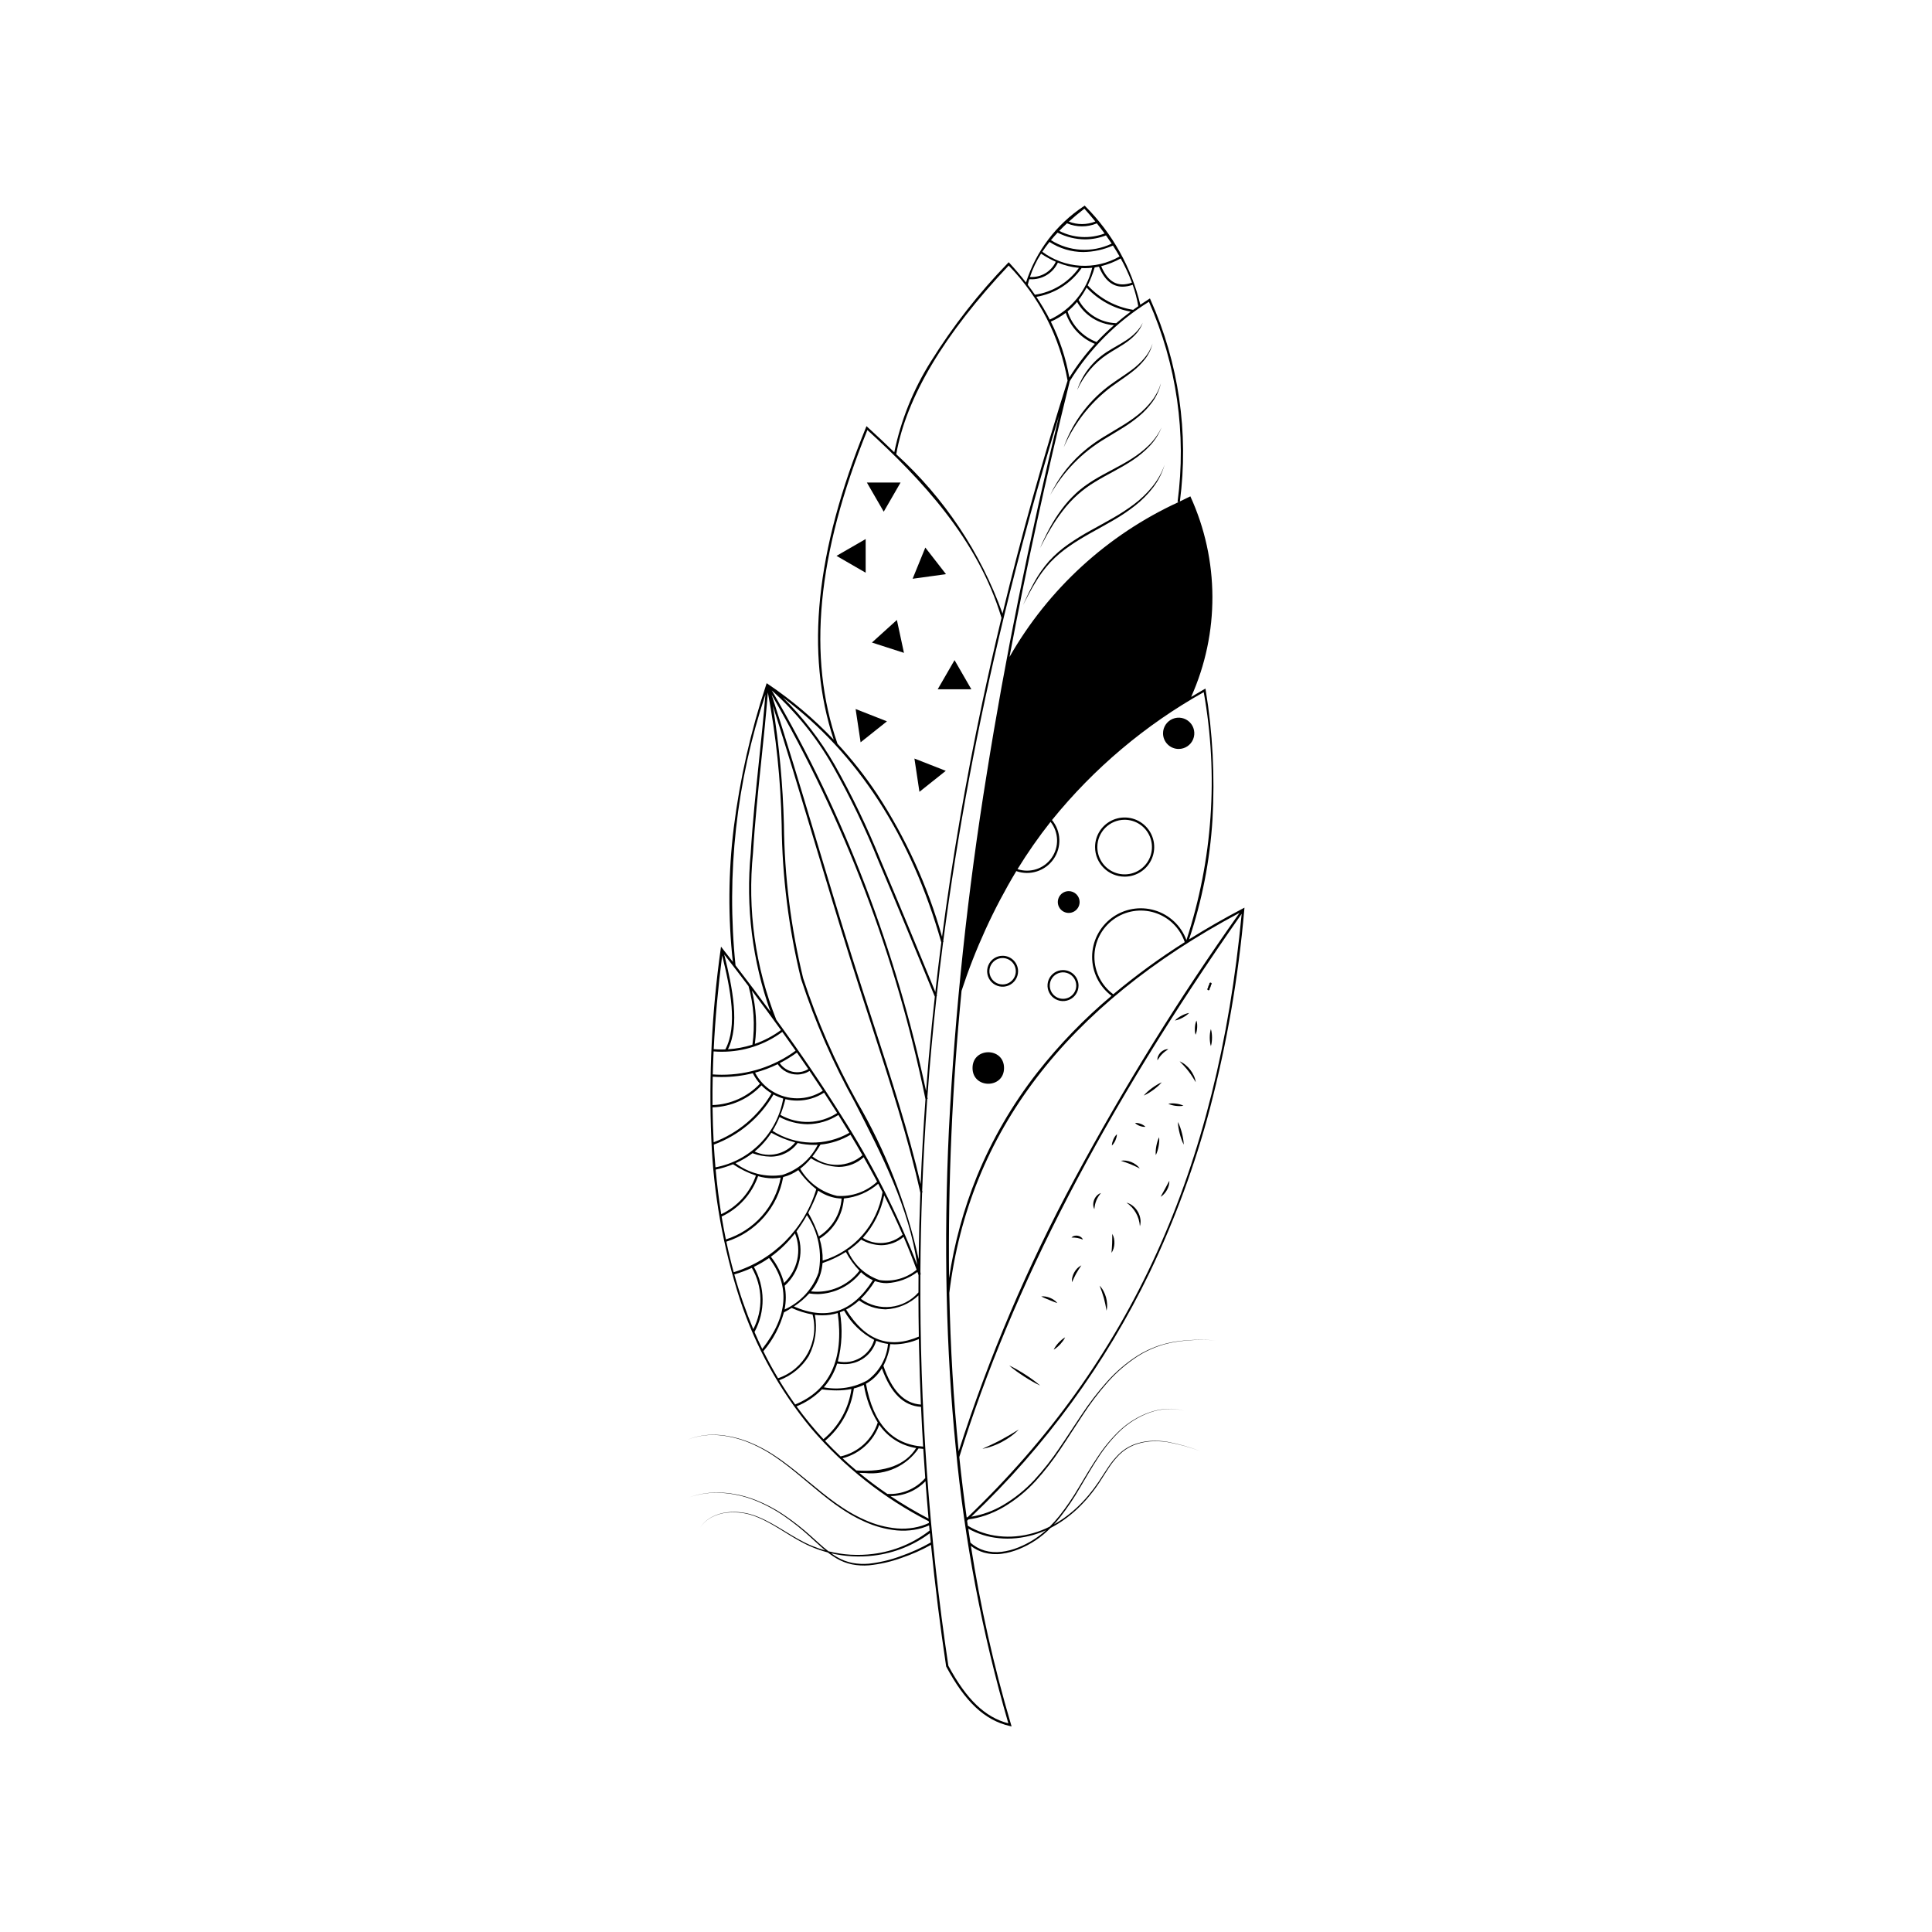 <?xml version="1.0" encoding="UTF-8"?>
<!-- Uploaded to: SVG Repo, www.svgrepo.com, Generator: SVG Repo Mixer Tools -->
<svg fill="#000000" width="800px" height="800px" version="1.1" viewBox="144 144 512 512" xmlns="http://www.w3.org/2000/svg">
 <g>
  <path d="m459.11 392.95c3.457-10.289 5.547-20.988 6.211-31.824 0.656-11.438 0.055-22.914-1.793-34.223l-0.066-0.43-0.379 0.215c-1.156 0.664-2.297 1.332-3.422 2.012v0.004c7.59-16.926 7.516-36.301-0.203-53.168-0.941 0.441-1.863 0.891-2.773 1.344v-0.004c2.387-18.203-0.312-36.711-7.801-53.473l-0.145-0.316-0.293 0.188c-0.766 0.488-1.52 0.984-2.254 1.488h0.004c-2.359-9.867-7.398-18.895-14.562-26.078l-0.184-0.203-0.219 0.168-0.004-0.004c-7.273 4.789-12.688 11.926-15.328 20.223-1.34-1.723-2.793-3.438-4.363-5.144l-0.219-0.234-0.223 0.234c-7.703 7.941-14.543 16.68-20.398 26.066-4.648 7.375-7.938 15.527-9.703 24.066-2.352-2.301-4.715-4.508-7.047-6.633l-0.316-0.289-0.164 0.398c-13.324 32.688-16.117 59.758-8.523 82.695h0.004c-5.258-5.539-11.109-10.484-17.445-14.75l-0.328-0.223-0.125 0.379c-4.086 12.305-6.961 24.98-8.586 37.844-1.461 11.824-1.547 23.781-0.254 35.629-0.887-1.148-1.785-2.305-2.695-3.473l-0.441-0.562-0.094 0.711v-0.004c-2.336 16.625-3.164 33.422-2.477 50.195 0.57 14.484 3.125 28.82 7.59 42.613 4.098 12.457 10.496 24.035 18.863 34.129 8.676 10.176 19.27 18.551 31.176 24.637l0.039 0.453c-0.605 0.281-1.23 0.527-1.863 0.734-0.703 0.219-1.418 0.395-2.141 0.52-1.457 0.246-2.934 0.312-4.406 0.195-2.961-0.266-5.852-1.027-8.555-2.258-1.363-0.602-2.688-1.277-3.973-2.035-1.285-0.75-2.523-1.582-3.742-2.441-2.43-1.73-4.738-3.633-7.047-5.539-2.305-1.906-4.613-3.816-7.043-5.578-0.609-0.434-1.219-0.871-1.848-1.281-0.617-0.426-1.258-0.82-1.898-1.203h0.004c-1.289-0.766-2.625-1.453-3.996-2.059-2.734-1.238-5.652-2.031-8.641-2.348-0.746-0.066-1.496-0.098-2.246-0.09-0.746 0.012-1.496 0.066-2.238 0.16-0.742 0.102-1.477 0.246-2.203 0.434-0.723 0.199-1.43 0.438-2.125 0.719 0.695-0.273 1.406-0.508 2.129-0.699 0.727-0.184 1.461-0.32 2.203-0.418 0.742-0.086 1.488-0.133 2.234-0.141 0.75 0 1.496 0.035 2.238 0.109 2.973 0.34 5.875 1.152 8.59 2.406 1.359 0.617 2.684 1.312 3.961 2.086 0.637 0.391 1.27 0.789 1.879 1.215 0.621 0.414 1.227 0.855 1.828 1.293 2.406 1.773 4.691 3.699 6.981 5.625 2.289 1.926 4.59 3.848 7.019 5.613 1.219 0.871 2.461 1.723 3.754 2.492 1.289 0.773 2.625 1.473 3.996 2.09 2.746 1.273 5.688 2.078 8.699 2.371 1.512 0.133 3.039 0.078 4.539-0.164 1.367-0.219 2.703-0.613 3.969-1.176 0.043 0.457 0.086 0.914 0.129 1.375v-0.004c-4.316 3.359-9.453 5.496-14.875 6.184-3.984 0.523-8.027 0.293-11.922-0.684-0.445-0.34-0.879-0.695-1.309-1.055-1.125-0.953-2.199-1.969-3.309-2.953l-0.004-0.004c-2.199-1.988-4.535-3.828-6.988-5.496-2.453-1.672-5.09-3.062-7.856-4.144-2.773-1.074-5.691-1.711-8.66-1.887-2.969-0.184-5.941 0.227-8.746 1.215 2.809-0.961 5.781-1.348 8.742-1.141 2.953 0.203 5.859 0.859 8.609 1.949 2.746 1.102 5.356 2.508 7.785 4.191 2.43 1.684 4.738 3.535 6.914 5.535 1.098 0.992 2.168 2.016 3.289 2.988 0.227 0.195 0.457 0.387 0.688 0.578h0.004c-1.164-0.324-2.305-0.715-3.422-1.172-5.121-2.07-9.426-5.769-14.613-7.812-2.582-1.059-5.394-1.438-8.164-1.094-1.379 0.172-2.715 0.594-3.941 1.25-1.227 0.66-2.269 1.609-3.039 2.769 0.777-1.148 1.828-2.09 3.055-2.738 1.227-0.641 2.562-1.051 3.938-1.207 2.754-0.316 5.543 0.082 8.098 1.156 5.137 2.074 9.398 5.809 14.555 7.949 1.363 0.574 2.766 1.051 4.195 1.426 0.129 0.102 0.254 0.203 0.383 0.301 0.602 0.445 1.223 0.863 1.863 1.242 1.293 0.773 2.707 1.32 4.18 1.629 1.473 0.285 2.981 0.367 4.477 0.246 2.969-0.301 5.891-0.969 8.695-1.992 2.676-0.91 5.269-2.059 7.746-3.43 1.078 10.801 2.414 21.523 4.008 32.176l0.008 0.051 0.023 0.047c5.023 9.355 10.211 14.203 16.816 15.727l0.504 0.117-0.148-0.492v-0.004c-4.59-15.527-8.145-31.344-10.641-47.348 1.031 0.801 2.203 1.398 3.453 1.762 1.535 0.426 3.141 0.535 4.723 0.32 1.559-0.207 3.086-0.621 4.543-1.223 3.152-1.273 6.004-3.184 8.383-5.613 1.246-0.641 2.445-1.371 3.59-2.184 1.246-0.883 2.43-1.852 3.543-2.898 1.105-1.051 2.148-2.164 3.121-3.34 0.973-1.172 1.883-2.398 2.719-3.672 0.836-1.27 1.613-2.578 2.461-3.836 0.82-1.27 1.773-2.453 2.836-3.527 1.082-1.055 2.356-1.895 3.758-2.473 1.406-0.562 2.891-0.902 4.398-1.016 1.516-0.109 3.035-0.047 4.535 0.188 2.988 0.539 5.922 1.344 8.77 2.41-2.84-1.09-5.773-1.922-8.762-2.484-1.504-0.246-3.027-0.324-4.551-0.223-1.523 0.098-3.023 0.43-4.449 0.988-1.422 0.57-2.723 1.41-3.828 2.477-1.086 1.074-2.055 2.258-2.894 3.535-0.859 1.258-1.648 2.559-2.492 3.816-0.844 1.254-1.754 2.465-2.727 3.625-0.977 1.156-2.019 2.254-3.125 3.285-1.109 1.023-2.289 1.973-3.527 2.84-0.797 0.555-1.621 1.07-2.469 1.547 0.59-0.641 1.152-1.297 1.691-1.977l0.004-0.004c1.906-2.457 3.641-5.047 5.191-7.742 1.586-2.668 3.117-5.367 4.828-7.949 1.672-2.613 3.641-5.019 5.871-7.168 2.262-2.129 4.938-3.769 7.859-4.82 1.465-0.516 2.988-0.828 4.539-0.926 1.551-0.098 3.106 0.066 4.602 0.488-1.492-0.434-3.051-0.613-4.606-0.527-1.555 0.086-3.086 0.391-4.559 0.895-2.945 1.031-5.648 2.66-7.938 4.781-2.258 2.141-4.254 4.543-5.953 7.152-1.738 2.578-3.289 5.269-4.898 7.922-1.562 2.672-3.309 5.231-5.227 7.664-0.793 0.98-1.637 1.914-2.527 2.805-2.793 1.418-5.832 2.289-8.953 2.566-1.496 0.137-3.004 0.121-4.5-0.043-2.918-0.305-5.731-1.246-8.246-2.758-0.062-0.441-0.129-0.887-0.191-1.328l0.379-0.363 0.004-0.004c1.531-0.195 3.039-0.551 4.5-1.051 1.711-0.594 3.359-1.355 4.918-2.277 3.102-1.855 5.914-4.152 8.355-6.82 2.414-2.664 4.621-5.512 6.606-8.512 2.012-2.973 3.906-6.016 5.898-8.992 1.949-3 4.113-5.859 6.469-8.551 2.356-2.699 5.074-5.059 8.074-7.012 1.508-0.965 3.109-1.77 4.781-2.406 0.207-0.086 0.418-0.16 0.629-0.234 0.211-0.07 0.422-0.148 0.633-0.219 0.43-0.129 0.852-0.27 1.289-0.375 0.863-0.238 1.738-0.418 2.621-0.574 3.543-0.551 7.141-0.684 10.715-0.391-3.578-0.316-7.176-0.211-10.727 0.316-0.883 0.152-1.766 0.324-2.633 0.559-0.438 0.105-0.863 0.242-1.293 0.367-0.215 0.066-0.426 0.145-0.637 0.215-0.215 0.07-0.426 0.145-0.633 0.23h-0.004c-1.684 0.629-3.301 1.426-4.824 2.383-3.027 1.941-5.773 4.297-8.156 6.988-2.387 2.688-4.574 5.539-6.555 8.535-2.016 2.969-3.93 6-5.961 8.949h0.004c-1.992 2.969-4.207 5.781-6.625 8.414-2.426 2.613-5.219 4.863-8.289 6.676-2.598 1.531-5.453 2.574-8.426 3.078 19.539-18.555 35.555-40.496 47.281-64.758 6.695-14 12.055-28.598 16-43.605 4.484-17.215 7.516-34.773 9.062-52.492l0.051-0.551-0.488 0.258c-4.957 2.606-9.691 5.324-14.199 8.148zm13.375-7.031c-15.996 22.57-30.586 46.102-43.684 70.465-12.457 23.074-22.75 47.254-30.742 72.227-1.359-13.473-2.188-27.461-2.484-41.965 5.156-42.402 31.027-76.281 76.91-100.73zm-33.453 21.574c-3.156-2.32-5.012-6.008-5.004-9.922 0.008-3.918 1.879-7.598 5.043-9.906 3.164-2.309 7.238-2.969 10.973-1.785 3.731 1.188 6.676 4.082 7.926 7.797-6.613 4.18-12.938 8.797-18.938 13.816zm23.973-80.066-0.004 0.004c3.938 21.941 2.363 44.52-4.586 65.707-1.406-3.812-4.523-6.742-8.422-7.898-3.894-1.16-8.105-0.414-11.367 2.008-3.262 2.426-5.191 6.246-5.203 10.309s1.891 7.894 5.137 10.34c-7.25 6.09-13.852 12.914-19.695 20.359-6.566 8.402-11.945 17.664-15.992 27.527-3.504 8.656-5.977 17.695-7.363 26.93-0.27-25.422 0.836-50.84 3.312-76.141 3.629-11.086 8.496-21.723 14.508-31.719 3.629 1.277 7.664-0.023 9.867-3.176s2.035-7.387-0.41-10.355c11.129-13.75 24.781-25.254 40.219-33.895zm-49.352 46.902c2.668-4.344 5.59-8.527 8.75-12.531 2.195 2.762 2.32 6.637 0.297 9.531-2.019 2.894-5.699 4.113-9.047 3zm34.828-150.36c7.359 16.645 9.984 34.996 7.586 53.031l0.301 0.035v0.004c-18.871 8.664-34.551 23.023-44.844 41.059 4.418-23.535 9.742-47.898 15.98-73.094 5.258-8.547 12.441-15.75 20.977-21.035zm-18.629-0.477-0.004 0.004c0.801-1.039 1.508-2.141 2.109-3.301 3.109 3.328 7.203 5.57 11.684 6.394-1.332 0.992-2.609 2.016-3.836 3.062v0.004c-4.176-0.148-7.961-2.492-9.957-6.16zm9.355 6.68c-1.629 1.43-3.164 2.918-4.602 4.457l-0.004 0.004c-3.66-1.398-6.488-4.379-7.688-8.109 0.918-0.754 1.762-1.598 2.523-2.516 2.016 3.559 5.684 5.875 9.766 6.168zm-17-1.48h-0.004c-1.066-2.078-2.258-4.09-3.562-6.027 4.863-0.824 9.188-3.574 11.996-7.625 0.289 0.016 0.578 0.023 0.867 0.023 0.648 0 1.297-0.039 1.945-0.109-1.453 6.055-5.594 11.117-11.246 13.738zm4.223-1.781h-0.004c1.254 3.734 4.074 6.734 7.723 8.215-2.527 2.762-4.793 5.75-6.766 8.926-0.914-5.148-2.566-10.141-4.906-14.824 1.406-0.609 2.731-1.387 3.949-2.316zm19.227-1.77c-0.461 0.32-0.914 0.645-1.359 0.969h-0.008c-4.629-0.742-8.871-3.027-12.039-6.484 0.746-1.531 1.367-3.125 1.852-4.758 0.375-0.055 0.75-0.121 1.129-0.203 1.457 3.531 3.551 5.309 6.262 5.309h-0.004c0.918-0.012 1.824-0.184 2.68-0.508 0.656 1.848 1.152 3.746 1.484 5.676zm-1.691-6.238c-3.695 1.312-6.363-0.117-8.145-4.371 1.805-0.453 3.543-1.137 5.172-2.039 1.156 2.059 2.148 4.199 2.973 6.41zm-12.594-19.605c1.02 1.141 1.988 2.273 2.906 3.402-2.254 0.898-4.766 0.91-7.027 0.027 1.266-1.148 2.641-2.293 4.121-3.43zm-4.613 3.879c2.527 1.074 5.383 1.078 7.91 0.012 0.719 0.898 1.406 1.797 2.059 2.688-3.926 1.477-8.289 1.227-12.02-0.688 0.648-0.672 1.332-1.344 2.051-2.012zm-2.488 2.469c2.246 1.156 4.731 1.77 7.258 1.793 1.906-0.008 3.789-0.367 5.566-1.059 0.523 0.73 1.027 1.457 1.508 2.18v0.004c-5.168 2.473-11.246 2.129-16.098-0.922 0.555-0.668 1.145-1.332 1.766-1.996zm-2.144 2.465c2.664 1.738 5.777 2.672 8.961 2.68 2.703-0.039 5.375-0.625 7.848-1.719 0.629 0.973 1.219 1.938 1.766 2.898-3.164 1.816-6.789 2.664-10.43 2.441-3.637-0.223-7.133-1.508-10.051-3.691 0.578-0.875 1.211-1.746 1.906-2.609zm-2.234 3.109c1.234 0.828 2.539 1.547 3.898 2.148-1.23 2.629-3.949 4.227-6.844 4.027 0.719-2.176 1.707-4.25 2.945-6.176zm-3.129 6.773 0.191 0.004c3.129 0.188 6.059-1.555 7.391-4.394 1.777 0.738 3.656 1.203 5.574 1.387-2.762 3.852-6.965 6.422-11.652 7.121-0.602-0.879-1.234-1.75-1.895-2.621 0.109-0.5 0.242-1 0.391-1.492zm-5.453-3.621c8.145 8.367 13.586 18.996 15.605 30.496-6.535 20.66-12.305 41.328-17.238 61.719v0.004c-5.789-16.168-15.461-30.664-28.164-42.219 2.633-15.012 12.656-31.832 29.797-50zm-37.449 43.59c14.094 12.859 29.262 28.82 35.539 49.77-1.82 7.566-3.523 15.086-5.109 22.562-4.394 20.73-7.957 41.484-10.645 61.961-3.797-13.457-9.625-26.254-17.289-37.949-3.125-4.668-6.606-9.086-10.418-13.211-8.039-22.969-5.445-50.168 7.922-83.133zm19.59 135.78c-0.57 4.394-1.094 8.773-1.582 13.137-4.883-11.902-9.676-23.535-14.516-34.926-3.492-8.66-7.543-17.086-12.133-25.215-3.758-6.57-8.391-12.598-13.777-17.914 19.855 14.883 33.977 36.691 42.008 64.918zm-28.746-46.699c4.574 8.109 8.613 16.508 12.094 25.145 4.977 11.715 9.902 23.684 14.934 35.938-0.273 2.496-0.539 4.992-0.789 7.481-0.582 5.852-1.094 11.703-1.531 17.555l0.004-0.004c-3.973-18.598-9.379-36.863-16.168-54.625-6.824-17.836-15.094-35.082-24.727-51.566 6.453 5.762 11.922 12.547 16.184 20.078zm24.551 88.254c-0.539 7.512-0.965 15.008-1.273 22.492-3.141-13.562-7.793-27.91-12.707-43.059-1.805-5.566-3.672-11.324-5.512-17.188-3.473-11.07-6.652-21.676-9.727-31.926-3.887-12.961-7.57-25.254-11.555-37.531v0.004c19.281 33.305 33.047 69.508 40.773 107.21zm-22.676 56.473c0.375-0.133 0.742-0.285 1.109-0.453h-0.004c1.848 3.309 4.621 6.004 7.981 7.762-1.203 4.144-5.422 6.644-9.637 5.703 1.102-4.25 1.289-8.684 0.551-13.012zm-14.645-7.039c4.062-3.625 5.332-9.449 3.148-14.434 1.016-1.359 1.938-2.789 2.758-4.273 3.023 4.465 4.125 9.949 3.07 15.23-1.539 4.352-4.793 7.883-9 9.773 0.426-2.078 0.434-4.219 0.023-6.297zm-0.16-0.723c-0.668-2.539-1.855-4.91-3.488-6.965 2.41-1.754 4.559-3.844 6.383-6.203 1.848 4.566 0.695 9.797-2.894 13.168zm3.477-55.254c1.164 0 2.301-0.328 3.289-0.941 1.207 1.773 2.375 3.527 3.512 5.254-2.027 1.309-4.387 2.004-6.801 2-4.695-0.016-8.992-2.637-11.156-6.801 2.066-0.555 4.074-1.309 5.996-2.25 1.156 1.715 3.09 2.742 5.16 2.738zm-4.621-3.008v-0.004c1.59-0.812 3.113-1.75 4.555-2.805 1.031 1.477 2.035 2.934 3.019 4.375v0.004c-2.543 1.566-5.863 0.875-7.574-1.574zm4.621 9.926v-0.004c2.531 0.004 5.008-0.727 7.129-2.102 1.195 1.824 2.352 3.625 3.469 5.398-2.223 1.449-4.797 2.262-7.449 2.352-2.652 0.086-5.277-0.555-7.59-1.855 0.531-1.359 0.973-2.758 1.32-4.176 1.023 0.254 2.07 0.383 3.121 0.383zm2.754 6.262v-0.004c2.898-0.039 5.727-0.887 8.164-2.457 1 1.598 1.973 3.172 2.91 4.731-3.117 1.781-6.66 2.676-10.25 2.586-3.59-0.094-7.086-1.168-10.109-3.106 0.715-1.172 1.336-2.398 1.859-3.664 2.289 1.219 4.836 1.871 7.426 1.91zm11.383 2.789c1.102 1.832 2.16 3.637 3.176 5.422l0.004-0.004c-3.777 3.269-9.336 3.414-13.277 0.344 0.785-1 1.496-2.055 2.133-3.156 2.816-0.273 5.535-1.168 7.969-2.609zm-14.66 2.039 0.004-0.004c-2.609 3.172-7.043 4.164-10.758 2.414 0.637-0.523 1.246-1.078 1.816-1.672 0.973-1.016 1.848-2.125 2.613-3.309 1.992 1.117 4.117 1.98 6.328 2.566zm-6.57 3.758 0.004-0.004c2.848 0.035 5.535-1.309 7.215-3.606 1.43 0.328 2.894 0.492 4.363 0.5 0.32 0 0.641-0.012 0.957-0.027v-0.004c-1.918 3.84-5.32 6.727-9.418 8-4.371 0.684-8.836-0.441-12.359-3.121 1.598-0.703 3.106-1.59 4.496-2.648 1.52 0.57 3.125 0.875 4.746 0.906zm10.746 0.441 0.004-0.004c2.215 1.395 4.762 2.184 7.383 2.285 2.438-0.008 4.781-0.926 6.582-2.57 1.25 2.199 2.438 4.363 3.566 6.496h-0.004c-2.867 2.668-6.711 4.023-10.617 3.75-4.109-0.945-7.644-3.547-9.773-7.191 1.055-0.812 2.016-1.742 2.863-2.769zm28.488 35.551 0.004-0.008c-3.883 4.434-10.508 5.172-15.273 1.703 1.434-1.418 2.688-3 3.742-4.719 1.004 0.375 2.066 0.566 3.137 0.559 2.941-0.148 5.769-1.18 8.117-2.961 0.098 0.27 0.191 0.539 0.289 0.809h0.004c-0.008 1.539-0.016 3.074-0.016 4.609zm0.102 11.707c-7.879 3.352-14.188 1.008-19.27-7.164l0.004-0.004c1.25-0.652 2.41-1.465 3.445-2.422 2.039 1.477 4.477 2.297 6.992 2.359 3.262-0.137 6.363-1.445 8.73-3.688 0.008 3.648 0.039 7.285 0.102 10.914zm-10.438-14.992c-3.769-1.293-6.812-4.117-8.383-7.777 1.277-0.855 2.469-1.84 3.547-2.938 1.629 0.926 3.465 1.434 5.336 1.48 2.164-0.027 4.25-0.812 5.898-2.219 1.27 2.957 2.422 5.867 3.457 8.73h-0.004c-2.742 2.273-6.328 3.262-9.852 2.723zm-5.305-2.492h0.004c-3.012 3.973-7.894 6.062-12.848 5.496 1.176-1.41 2.055-3.047 2.578-4.809 0.258-0.879 0.418-1.785 0.488-2.699 2.176-0.734 4.254-1.723 6.195-2.945 0.961 1.809 2.164 3.477 3.586 4.957zm0.895-8.672 0.066-0.07 0.004-0.004c2.824-3.172 4.75-7.043 5.59-11.207 1.797 3.551 3.43 7.023 4.898 10.418-2.934 2.606-7.238 2.957-10.555 0.859zm-10.637 6.012c0.039-1.969-0.238-3.934-0.82-5.816 3.742-2.305 6.137-6.269 6.438-10.652 3.363-0.316 6.547-1.68 9.094-3.898 0.391 0.742 0.773 1.484 1.152 2.219-0.664 4.215-2.508 8.152-5.312 11.363-2.809 3.211-6.465 5.562-10.551 6.785zm3.727-16.559v-0.004c0.426 0.062 0.859 0.098 1.289 0.102-0.293 4.113-2.531 7.84-6.023 10.031-0.727-2.168-1.668-4.258-2.816-6.238 1.012-1.902 1.891-3.871 2.633-5.894 1.461 1.039 3.144 1.723 4.918 2zm-7.285 25.258h-0.004c0.754 0.113 1.516 0.176 2.277 0.176 4.496-0.117 8.703-2.246 11.461-5.797 0.914 0.867 1.969 1.582 3.113 2.106-5.359 8.48-12.207 10.766-20.906 6.973 1.496-0.977 2.859-2.137 4.055-3.457zm9.281 18.73c3.894 0.082 7.371-2.449 8.48-6.184 1 0.41 2.043 0.688 3.113 0.832-0.348 3.859-2.348 7.383-5.484 9.66-3.508 1.941-7.586 2.594-11.523 1.844 1.598-1.836 2.797-3.977 3.531-6.297 0.621 0.094 1.25 0.141 1.883 0.145zm9.973 1.129c2.363 6.594 5.762 9.934 10.371 10.199 0.16 3.512 0.344 7.023 0.559 10.535-8.258-0.598-13.219-6.047-15.152-16.652h-0.004c1.742-0.969 3.199-2.375 4.227-4.082zm0.395-0.688v-0.004c0.922-1.793 1.535-3.731 1.824-5.727 0.367 0.031 0.734 0.047 1.109 0.047v0.004c2.231-0.039 4.43-0.516 6.477-1.406 0.012 0.617 0.02 1.234 0.031 1.848 0.109 5.172 0.277 10.348 0.508 15.52-4.422-0.285-7.68-3.652-9.949-10.285zm9.352-28.227v-0.004c-3.242-14.668-8.746-28.742-16.312-41.723-5.809-10.441-10.598-21.414-14.305-32.773-3.246-13.328-4.957-26.98-5.094-40.699-0.277-10.535-1.254-21.043-2.926-31.449 3.641 11.344 7.059 22.746 10.648 34.719 3.074 10.254 6.254 20.859 9.73 31.934 1.84 5.867 3.707 11.625 5.516 17.191 5.172 15.945 10.062 31.008 13.188 45.188-0.223 5.891-0.371 11.762-0.445 17.613zm-39.969-150.21c2.195 11.555 3.418 23.277 3.66 35.039 0.137 13.762 1.855 27.465 5.117 40.836 3.715 11.395 8.52 22.406 14.344 32.879 7.059 13.723 14.34 27.887 16.469 42.934-5.387-13.902-12.168-27.223-20.238-39.762-4.906-7.856-10.57-16.191-17.117-25.191-5.578-14.027-7.691-29.191-6.168-44.211 0.492-8.148 1.352-16.379 2.184-24.34 0.621-5.953 1.262-12.086 1.75-18.184zm-4.238 78.996c2.695 3.582 5.266 7.074 7.715 10.473-2.113 1.559-4.445 2.793-6.922 3.664 0.629-4.723 0.359-9.516-0.793-14.137zm3.59-78.426c-0.48 5.887-1.098 11.805-1.699 17.551-0.832 7.969-1.695 16.207-2.188 24.367h0.004c-1.371 14.266 0.418 28.656 5.234 42.148-2.918-3.973-6.008-8.078-9.27-12.32v0.004c-2.488-24.207 0.211-48.668 7.918-71.75zm-4.473 77.258c1.402 5.047 1.754 10.328 1.031 15.52-2.102 0.672-4.281 1.078-6.484 1.211 3.156-6.332 1.27-16.133-0.988-25.129 2.223 2.856 4.371 5.656 6.441 8.398zm-6.988-8.109c2.254 8.996 4.113 18.773 0.84 24.875-0.312 0.012-0.625 0.02-0.938 0.02-0.715 0-1.434-0.031-2.144-0.086 0.391-7.926 1.141-16.195 2.242-24.809zm-2.273 25.406c0.719 0.059 1.449 0.09 2.176 0.09v-0.004c5.769 0.016 11.391-1.828 16.031-5.254 1.207 1.68 2.383 3.34 3.531 4.977-5.672 4.16-12.527 6.394-19.562 6.375-0.797 0-1.602-0.027-2.394-0.086 0.051-2.008 0.125-4.043 0.223-6.098zm-0.234 6.703c0.797 0.055 1.605 0.086 2.41 0.086v-0.004c2.773 0.004 5.535-0.332 8.223-1.004 0.504 1.004 1.137 1.938 1.883 2.777-3.273 3.481-7.793 5.516-12.566 5.664-0.023-2.469-0.004-4.977 0.055-7.523zm-0.043 8.125v-0.004c4.922-0.145 9.586-2.242 12.965-5.824 0.793 0.82 1.691 1.531 2.668 2.121-3.465 5.953-8.883 10.531-15.332 12.953-0.164-3.023-0.262-6.106-0.301-9.25zm0.336 9.871v-0.004c6.66-2.445 12.254-7.141 15.816-13.273 0.82 0.445 1.684 0.805 2.578 1.07-0.781 4.508-2.918 8.664-6.129 11.922-3.207 3.258-7.336 5.461-11.828 6.309-0.176-1.98-0.32-3.988-0.438-6.027zm0.488 6.629v-0.004c1.574-0.336 3.117-0.812 4.609-1.418 1.875 1.266 3.914 2.273 6.059 2.992-1.562 4.512-4.875 8.207-9.191 10.25-0.613-3.824-1.105-7.766-1.473-11.824zm1.578 12.438 0.004-0.004c4.527-2.121 8.012-5.973 9.664-10.695 1.258 0.363 2.559 0.555 3.867 0.562 0.715 0 1.426-0.062 2.129-0.195-0.719 3.793-2.445 7.316-5.004 10.203-2.562 2.887-5.852 5.023-9.531 6.188-0.41-1.988-0.785-4.008-1.125-6.062zm1.25 6.652h0.004c3.836-1.207 7.269-3.438 9.926-6.457 2.656-3.019 4.434-6.707 5.137-10.664 1.441-0.367 2.805-0.992 4.016-1.852 1.316 1.926 2.918 3.633 4.758 5.066-3.16 10.531-11.371 18.789-21.883 22.004-0.723-2.637-1.375-5.336-1.953-8.098zm2.117 8.676c1.59-0.457 3.144-1.035 4.648-1.73 2.898 4.992 3.043 11.121 0.383 16.246-1.984-4.727-3.664-9.578-5.031-14.516zm5.352 15.258c2.922-5.394 2.859-11.91-0.16-17.246 1.395-0.68 2.738-1.469 4.012-2.352 5.644 7.34 5.039 15.441-1.801 24.094-0.711-1.473-1.398-2.973-2.051-4.496zm2.344 5.098c2.547-2.992 4.406-6.5 5.453-10.285 0.719-0.379 1.402-0.773 2.047-1.18h0.004c1.762 0.82 3.625 1.402 5.539 1.734 1.844 7.16-2.148 14.527-9.148 16.898-1.379-2.316-2.68-4.703-3.894-7.168zm4.207 7.688c3.266-1.203 6.031-3.473 7.848-6.441 1.727-3.352 2.293-7.18 1.605-10.883 0.652 0.082 1.309 0.125 1.969 0.125 1.383 0.004 2.762-0.203 4.082-0.609 1.703 12.281-2.086 20.434-11.273 24.238-1.488-2.074-2.898-4.219-4.231-6.43zm4.59 6.926c2.531-1.02 4.824-2.555 6.734-4.504 1.281 0.18 2.574 0.273 3.867 0.277 1.324 0.008 2.648-0.117 3.945-0.375-0.73 5.199-3.371 9.941-7.41 13.297-2.547-2.754-4.93-5.656-7.137-8.695zm7.555 9.137c4.188-3.516 6.91-8.465 7.637-13.883 0.914-0.223 1.801-0.543 2.648-0.949 0.566 3.531 1.816 6.922 3.676 9.977-1.453 4.535-5.199 7.953-9.844 8.988-1.418-1.34-2.789-2.719-4.117-4.133zm4.633 4.617h-0.004c4.519-1.152 8.168-4.473 9.742-8.863 2.273 3.312 5.809 5.539 9.773 6.156-2.809 4.469-8.141 6.469-15.855 5.938-1.25-1.047-2.469-2.125-3.66-3.231zm4.434 3.875c0.535 0.023 1.062 0.043 1.57 0.043 2.727 0.293 5.484-0.16 7.977-1.309 2.492-1.148 4.625-2.949 6.176-5.215 0.406 0.055 0.82 0.094 1.242 0.125 0.16 2.582 0.332 5.16 0.523 7.738v-0.004c-2.519 2.875-6.231 4.426-10.047 4.195-2.59-1.762-5.07-3.621-7.441-5.574zm8.289 6.152h-0.004c3.496-0.004 6.84-1.426 9.266-3.941 0.246 3.305 0.516 6.606 0.812 9.906-3.461-1.812-6.824-3.801-10.078-5.965zm2.812 15.871c-2.758 1.035-5.633 1.719-8.559 2.043-1.457 0.129-2.922 0.062-4.363-0.203-1.434-0.285-2.809-0.809-4.07-1.547-0.531-0.309-1.051-0.645-1.551-1.004h-0.004c3.695 0.863 7.512 1.066 11.277 0.605 5.394-0.641 10.531-2.684 14.887-5.93 0.078 0.816 0.156 1.637 0.238 2.453-2.504 1.434-5.133 2.633-7.856 3.582zm25.867-4.719c1.527 0.16 3.07 0.16 4.598 0.008 1.527-0.148 3.039-0.438 4.512-0.859 1.168-0.336 2.312-0.758 3.418-1.262-1.016 0.922-2.109 1.754-3.266 2.492-1.301 0.82-2.672 1.52-4.102 2.09-1.418 0.574-2.906 0.965-4.426 1.152-1.508 0.195-3.039 0.078-4.5-0.34-1.395-0.414-2.676-1.137-3.754-2.113-0.191-1.223-0.379-2.453-0.559-3.684v-0.004c2.488 1.387 5.242 2.246 8.078 2.519zm2.539 49.074c-6.176-1.605-11.098-6.34-15.895-15.254-5.141-34.316-7.617-68.98-7.414-103.68l0.082-0.008c-0.023-0.238-0.055-0.477-0.082-0.715 0.047-7 0.199-14.016 0.457-21.051l0.113-0.023-0.098-0.43c0.305-8.086 0.754-16.195 1.344-24.332l0.121-0.023-0.09-0.422c0.648-8.891 1.465-17.812 2.453-26.766l0.102-0.043-0.074-0.184c0.52-4.695 1.086-9.402 1.699-14.117l0.105-0.031-0.07-0.246 0.004-0.004c3.797-28.852 9.148-57.477 16.027-85.75v-0.004c4.262-17.633 9.145-35.445 14.648-53.434-7.945 33.023-14.375 64.867-19.137 94.773v0.004c-5.078 31.246-8.43 62.754-10.043 94.371-0.711 15.102-0.902 29.816-0.586 44.043l-0.004 0.043h0.008c0.309 13.867 1.105 27.273 2.383 40.125v-0.004c2.336 24.773 7.008 49.27 13.945 73.164zm-10.816-54.613-0.23 0.023c-0.734-5.246-1.387-10.574-1.949-15.992 13.895-44.816 38.375-91.918 74.828-143.95-6.398 67.797-29.508 118.67-72.652 159.93z"/>
  <path d="m442.04 376.32c3.172 0 6.027-1.91 7.242-4.84 1.211-2.93 0.543-6.297-1.699-8.539-2.242-2.242-5.613-2.914-8.539-1.699-2.93 1.211-4.84 4.07-4.84 7.238 0.004 4.328 3.512 7.832 7.836 7.84zm0-15.074c2.93 0 5.566 1.762 6.688 4.465 1.121 2.707 0.5 5.82-1.57 7.887-2.066 2.07-5.18 2.691-7.887 1.57-2.703-1.121-4.465-3.758-4.465-6.688 0.004-3.992 3.242-7.231 7.234-7.234z"/>
  <path d="m409.7 397.29c-1.656 0-3.152 0.996-3.785 2.531-0.637 1.531-0.285 3.293 0.887 4.469 1.172 1.172 2.938 1.523 4.469 0.887 1.531-0.633 2.531-2.129 2.531-3.789-0.004-2.262-1.836-4.098-4.102-4.098zm0 7.602v-0.004c-1.414 0-2.691-0.852-3.234-2.16-0.539-1.309-0.242-2.812 0.762-3.812 1-1.004 2.504-1.301 3.812-0.758 1.309 0.539 2.16 1.816 2.16 3.231 0 1.934-1.566 3.5-3.5 3.5z"/>
  <path d="m425.71 401.08c-1.66 0-3.16 1.004-3.797 2.539-0.633 1.535-0.281 3.301 0.891 4.477 1.176 1.176 2.945 1.527 4.481 0.891s2.535-2.133 2.535-3.797c-0.004-2.266-1.84-4.106-4.109-4.109zm0 7.617c-1.418 0-2.699-0.852-3.242-2.164s-0.242-2.82 0.762-3.824c1.004-1.004 2.512-1.305 3.824-0.762 1.309 0.543 2.164 1.824 2.164 3.242 0 1.938-1.57 3.508-3.508 3.508z"/>
  <path d="m456.36 342.48c1.676 0 3.188-1.012 3.832-2.559 0.641-1.551 0.285-3.332-0.898-4.519-1.188-1.184-2.969-1.539-4.519-0.898-1.547 0.645-2.559 2.156-2.559 3.832 0 2.289 1.855 4.144 4.144 4.144z"/>
  <path d="m427.22 380.16c-1.168 0-2.223 0.703-2.668 1.781-0.449 1.082-0.203 2.324 0.625 3.148 0.824 0.828 2.07 1.074 3.148 0.629 1.078-0.449 1.785-1.5 1.785-2.672 0-0.766-0.305-1.5-0.848-2.043-0.543-0.539-1.277-0.844-2.043-0.844z"/>
  <path d="m410.08 427.03c0 5.566-8.348 5.566-8.348 0s8.348-5.566 8.348 0"/>
  <path d="m407.66 526.99 0.641-0.27c0.211-0.094 0.418-0.195 0.629-0.293l0.621-0.312-0.004-0.004c0.816-0.43 1.602-0.922 2.348-1.469 0.754-0.539 1.453-1.145 2.09-1.812-0.789 0.477-1.562 0.957-2.348 1.422-0.781 0.461-1.574 0.902-2.371 1.332l-0.602 0.316c-0.203 0.102-0.406 0.199-0.605 0.305l-0.609 0.301c-0.207 0.094-0.41 0.195-0.613 0.297-0.82 0.391-1.652 0.758-2.492 1.148 0.91-0.156 1.805-0.398 2.672-0.715 0.215-0.082 0.434-0.16 0.645-0.246z"/>
  <path d="m414.36 508.09 1.023 0.684c0.688 0.445 1.387 0.875 2.098 1.281 0.711 0.41 1.434 0.801 2.188 1.141-0.621-0.551-1.27-1.051-1.934-1.531-0.664-0.48-1.336-0.945-2.027-1.391l-1.039-0.652c-0.352-0.207-0.699-0.426-1.059-0.625-0.711-0.406-1.434-0.801-2.188-1.141 0.621 0.551 1.273 1.051 1.934 1.531 0.328 0.242 0.668 0.469 1.004 0.703z"/>
  <path d="m423.24 501.67c0.332-0.188 0.641-0.406 0.93-0.656 0.281-0.238 0.551-0.496 0.805-0.77 0.25-0.27 0.488-0.559 0.707-0.855 0.227-0.305 0.422-0.633 0.586-0.977-0.332 0.188-0.645 0.406-0.93 0.652-0.285 0.242-0.551 0.5-0.805 0.773-0.254 0.27-0.488 0.559-0.707 0.855-0.227 0.305-0.422 0.633-0.586 0.977z"/>
  <path d="m422.05 488.5 1.055 0.43c0.355 0.141 0.715 0.281 1.105 0.398l-0.004-0.004c-0.25-0.312-0.547-0.586-0.879-0.812-0.66-0.453-1.406-0.762-2.195-0.902-0.395-0.074-0.797-0.09-1.195-0.043 0.359 0.191 0.715 0.344 1.062 0.496z"/>
  <path d="m436.01 486.34c0.191 0.539 0.363 1.078 0.516 1.625 0.152 0.547 0.285 1.098 0.398 1.656 0.117 0.559 0.211 1.125 0.324 1.711h0.004c0.129-0.578 0.176-1.176 0.141-1.77-0.062-1.191-0.387-2.359-0.949-3.414-0.277-0.523-0.625-1.012-1.039-1.438 0.207 0.555 0.418 1.09 0.605 1.629z"/>
  <path d="m428.68 481.21c-0.223 0.395-0.387 0.82-0.492 1.258-0.113 0.438-0.145 0.895-0.098 1.344 0.191-0.41 0.355-0.805 0.539-1.188 0.18-0.383 0.371-0.758 0.574-1.121 0.203-0.367 0.418-0.723 0.648-1.078 0.227-0.359 0.477-0.707 0.723-1.086v-0.004c-0.406 0.199-0.777 0.465-1.09 0.789-0.316 0.324-0.586 0.691-0.805 1.086z"/>
  <path d="m429.5 472.07c0.242 0.043 0.48 0.098 0.715 0.168 0.242 0.07 0.484 0.16 0.766 0.262-0.113-0.277-0.305-0.516-0.555-0.684-0.496-0.348-1.125-0.457-1.711-0.301-0.289 0.07-0.555 0.227-0.754 0.449 0.297 0 0.555 0 0.809 0.016 0.246 0.016 0.488 0.047 0.73 0.09z"/>
  <path d="m439.33 473.53c0.02-0.441-0.02-0.879-0.105-1.312-0.086-0.434-0.242-0.848-0.465-1.23-0.016 0.441-0.004 0.863-0.008 1.281 0 0.418-0.008 0.828-0.023 1.238s-0.043 0.82-0.074 1.238c-0.027 0.418-0.074 0.836-0.094 1.277 0.25-0.363 0.438-0.766 0.559-1.191 0.121-0.422 0.195-0.859 0.211-1.301z"/>
  <path d="m445.55 465.14c-0.328-0.586-0.762-1.102-1.277-1.527-0.508-0.426-1.102-0.73-1.742-0.895 0.516 0.363 0.992 0.777 1.422 1.238 0.828 0.906 1.445 1.984 1.797 3.164 0.176 0.602 0.289 1.227 0.336 1.852 0.188-0.633 0.23-1.301 0.121-1.953-0.102-0.664-0.324-1.301-0.656-1.879z"/>
  <path d="m434.19 463.25c0.082-0.371 0.195-0.738 0.34-1.09 0.145-0.355 0.316-0.695 0.52-1.02 0.215-0.336 0.453-0.664 0.711-0.969-0.41 0.129-0.781 0.363-1.078 0.676-0.613 0.633-0.957 1.477-0.961 2.356-0.008 0.43 0.094 0.855 0.297 1.238 0.031-0.398 0.086-0.797 0.172-1.191z"/>
  <path d="m443.59 452.52c0.41 0.168 0.816 0.348 1.223 0.539s0.809 0.398 1.238 0.598v-0.004c-0.277-0.383-0.613-0.723-0.996-1-0.77-0.562-1.664-0.926-2.609-1.059-0.469-0.07-0.945-0.062-1.41 0.02l1.305 0.438c0.422 0.145 0.84 0.301 1.25 0.469z"/>
  <path d="m450.73 446.52c-0.117 0.383-0.211 0.777-0.285 1.172-0.074 0.398-0.129 0.797-0.16 1.199-0.035 0.41-0.031 0.824 0.012 1.23 0.184-0.367 0.336-0.75 0.453-1.145 0.117-0.383 0.211-0.777 0.285-1.172 0.074-0.398 0.129-0.797 0.16-1.199 0.035-0.41 0.031-0.82-0.012-1.23-0.188 0.367-0.336 0.75-0.453 1.145z"/>
  <path d="m446.07 442.39c0.234 0.086 0.473 0.148 0.715 0.191 0.254 0.047 0.512 0.059 0.77 0.031-0.18-0.188-0.383-0.344-0.609-0.473-0.211-0.125-0.438-0.23-0.668-0.312-0.23-0.086-0.469-0.152-0.711-0.191-0.254-0.051-0.516-0.059-0.773-0.031 0.18 0.184 0.387 0.344 0.609 0.473 0.215 0.125 0.438 0.23 0.668 0.312z"/>
  <path d="m439.21 446.92c0.148-0.227 0.277-0.469 0.391-0.719 0.109-0.25 0.199-0.508 0.27-0.773 0.078-0.273 0.117-0.555 0.117-0.84-0.211 0.191-0.395 0.41-0.547 0.648-0.148 0.23-0.281 0.473-0.391 0.723-0.109 0.25-0.199 0.508-0.27 0.773-0.078 0.273-0.117 0.555-0.117 0.84 0.211-0.191 0.395-0.41 0.547-0.652z"/>
  <path d="m453.3 458-0.559 1.051c-0.188 0.348-0.383 0.691-0.578 1.039-0.195 0.352-0.398 0.699-0.586 1.082v-0.004c0.363-0.215 0.688-0.484 0.965-0.805 0.562-0.629 0.973-1.379 1.199-2.191 0.113-0.406 0.164-0.828 0.148-1.25-0.219 0.363-0.402 0.723-0.59 1.078z"/>
  <path d="m457.22 444.26c-0.129-0.5-0.277-0.996-0.449-1.488-0.168-0.496-0.375-0.977-0.617-1.445 0.016 0.523 0.07 1.047 0.16 1.562 0.086 0.512 0.195 1.02 0.324 1.52 0.129 0.5 0.277 0.996 0.449 1.488l0.004 0.004c0.168 0.496 0.375 0.977 0.613 1.445-0.016-0.523-0.066-1.047-0.16-1.562-0.086-0.516-0.195-1.02-0.324-1.523z"/>
  <path d="m449.66 432.82c0.398-0.293 0.785-0.602 1.156-0.93v0.004c0.379-0.328 0.73-0.688 1.055-1.07-0.461 0.195-0.906 0.426-1.332 0.688-0.426 0.258-0.836 0.531-1.234 0.824-0.398 0.293-0.785 0.602-1.156 0.93v0.004c-0.379 0.328-0.73 0.684-1.055 1.066 0.461-0.195 0.906-0.426 1.332-0.688 0.426-0.258 0.836-0.535 1.234-0.828z"/>
  <path d="m454.58 436.87c0.328 0.086 0.66 0.148 0.996 0.191 0.336 0.043 0.676 0.066 1.012 0.066 0.348 0.004 0.695-0.031 1.035-0.105-0.309-0.156-0.637-0.277-0.973-0.363-0.328-0.086-0.66-0.148-0.996-0.191-0.336-0.043-0.676-0.066-1.016-0.066-0.348 0-0.691 0.035-1.031 0.105 0.309 0.156 0.637 0.277 0.973 0.363z"/>
  <path d="m458.16 426.2c-0.465-0.387-0.984-0.703-1.543-0.938 0.422 0.434 0.832 0.852 1.223 1.281 0.391 0.434 0.762 0.871 1.113 1.328 0.352 0.457 0.684 0.926 1.004 1.414 0.316 0.488 0.613 0.992 0.93 1.508v-0.004c-0.086-0.602-0.262-1.184-0.52-1.73-0.508-1.109-1.262-2.086-2.207-2.859z"/>
  <path d="m451.33 424.1c0.199-0.27 0.418-0.523 0.652-0.762 0.238-0.242 0.488-0.465 0.754-0.672 0.27-0.211 0.559-0.406 0.875-0.613-0.383-0.023-0.766 0.047-1.113 0.207-0.711 0.32-1.273 0.895-1.578 1.609-0.156 0.352-0.219 0.734-0.188 1.117 0.203-0.32 0.391-0.613 0.598-0.887z"/>
  <path d="m460.84 418.22c0.133-0.297 0.234-0.609 0.293-0.93 0.062-0.309 0.105-0.621 0.125-0.938 0.02-0.316 0.02-0.633-0.004-0.945-0.023-0.324-0.082-0.648-0.176-0.957-0.137 0.297-0.234 0.605-0.297 0.926-0.062 0.309-0.102 0.625-0.121 0.938-0.02 0.316-0.02 0.633 0.004 0.949 0.023 0.324 0.082 0.645 0.176 0.957z"/>
  <path d="m464.66 417.85c-0.043 0.375-0.062 0.754-0.062 1.129 0 0.379 0.023 0.758 0.066 1.133 0.039 0.383 0.117 0.762 0.234 1.129 0.113-0.367 0.195-0.746 0.234-1.129 0.043-0.375 0.066-0.754 0.066-1.133 0-0.375-0.023-0.754-0.066-1.129-0.039-0.383-0.117-0.762-0.234-1.133-0.117 0.371-0.195 0.75-0.238 1.133z"/>
  <path d="m457.38 413.71c0.316-0.168 0.621-0.352 0.914-0.559 0.301-0.207 0.578-0.445 0.832-0.711-0.363 0.062-0.715 0.16-1.055 0.293-0.332 0.129-0.656 0.277-0.973 0.449-0.312 0.168-0.617 0.352-0.91 0.559-0.301 0.207-0.582 0.445-0.832 0.711 0.359-0.062 0.715-0.16 1.055-0.297 0.332-0.129 0.656-0.277 0.969-0.445z"/>
  <path d="m464.56 406c0.102-0.148 0.184-0.309 0.246-0.48 0.066-0.168 0.109-0.344 0.129-0.523 0.113-0.059 0.184-0.176 0.176-0.305-0.008-0.125-0.09-0.234-0.207-0.281-0.121-0.043-0.254-0.016-0.344 0.078-0.086 0.09-0.113 0.223-0.066 0.344-0.102 0.148-0.184 0.309-0.25 0.477-0.062 0.172-0.105 0.348-0.125 0.527-0.113 0.059-0.184 0.176-0.176 0.301 0.008 0.129 0.086 0.238 0.207 0.285 0.117 0.043 0.254 0.012 0.34-0.078 0.09-0.09 0.117-0.227 0.07-0.344z"/>
  <path d="m382.66 271.88h-8.926l4.465 7.723z"/>
  <path d="m373.41 286.85-7.723 4.461 7.723 4.465z"/>
  <path d="m389.22 289.11-3.367 8.266 8.844-1.219z"/>
  <path d="m375.07 314.28 8.488 2.734-1.875-8.719z"/>
  <path d="m372.07 340.72 6.981-5.559-8.305-3.262z"/>
  <path d="m401.42 326.67-4.457-7.727-4.465 7.727z"/>
  <path d="m387.66 353.84 6.981-5.562-8.309-3.258z"/>
  <path d="m449.36 272.99c-1.418 1.746-3.047 3.309-4.848 4.656-1.805 1.344-3.695 2.574-5.656 3.684-1.953 1.129-3.945 2.195-5.926 3.301l0.004-0.004c-1.992 1.098-3.922 2.297-5.793 3.59-1.875 1.301-3.602 2.805-5.141 4.492-1.504 1.711-2.812 3.582-3.91 5.582-1.098 1.988-2.066 4.035-3 6.094 1.055-2.004 2.074-4.023 3.25-5.949h0.004c1.133-1.945 2.473-3.762 3.996-5.418 1.551-1.621 3.269-3.074 5.129-4.336 1.848-1.281 3.789-2.43 5.758-3.531 1.965-1.109 3.961-2.18 5.918-3.332 1.969-1.133 3.859-2.406 5.652-3.809 1.793-1.406 3.402-3.035 4.797-4.84 1.387-1.809 2.418-3.859 3.047-6.051-0.359 1.07-0.82 2.106-1.379 3.09-0.555 0.977-1.191 1.91-1.902 2.781z"/>
  <path d="m446.33 263.86c-0.758 0.59-1.543 1.145-2.356 1.664-1.621 1.035-3.316 1.957-5.027 2.859-1.707 0.91-3.426 1.816-5.086 2.832-0.828 0.512-1.645 1.047-2.43 1.629-0.391 0.293-0.781 0.586-1.156 0.902l-0.566 0.469-0.543 0.496c-0.723 0.656-1.395 1.367-2.055 2.09-0.641 0.734-1.262 1.488-1.836 2.273h0.004c-1.156 1.566-2.199 3.211-3.125 4.922-0.918 1.711-1.766 3.453-2.523 5.238 0.879-1.727 1.777-3.438 2.777-5.094 0.98-1.66 2.062-3.258 3.242-4.781 2.328-3.066 5.223-5.656 8.523-7.633 3.273-2.019 6.824-3.629 10.059-5.812 1.629-1.078 3.129-2.336 4.473-3.75 1.34-1.422 2.398-3.078 3.121-4.891-0.82 1.746-1.949 3.336-3.332 4.688-0.684 0.676-1.406 1.309-2.164 1.898z"/>
  <path d="m445.49 254c-1.391 1.086-2.848 2.082-4.363 2.988-1.508 0.926-3.047 1.809-4.562 2.742-0.758 0.469-1.508 0.953-2.242 1.457-0.367 0.254-0.734 0.512-1.09 0.781-0.363 0.262-0.715 0.539-1.062 0.816-4.199 3.348-7.582 7.609-9.891 12.461 3.449-6.211 8.488-11.391 14.602-15.008 1.5-0.934 3.039-1.82 4.547-2.769 1.523-0.934 2.981-1.973 4.359-3.109 1.379-1.141 2.609-2.457 3.66-3.91 1.039-1.457 1.785-3.102 2.195-4.844-0.516 1.691-1.34 3.277-2.434 4.668-1.09 1.387-2.336 2.637-3.719 3.727z"/>
  <path d="m443.84 242.09c-1.223 0.91-2.504 1.754-3.785 2.613-0.641 0.43-1.27 0.875-1.895 1.332-0.617 0.469-1.234 0.938-1.824 1.441h0.004c-2.371 2.004-4.465 4.309-6.238 6.856-1.766 2.535-3.18 5.301-4.203 8.219 1.23-2.809 2.766-5.477 4.582-7.949 1.816-2.457 3.914-4.695 6.246-6.668 2.301-2.004 4.977-3.539 7.402-5.473 1.227-0.953 2.336-2.051 3.297-3.273 0.957-1.223 1.648-2.637 2.023-4.144-0.48 1.457-1.246 2.805-2.254 3.961-1 1.152-2.125 2.188-3.356 3.086z"/>
  <path d="m432.48 241.71c-1.316 1.684-2.328 3.582-2.996 5.609 0.875-1.914 2.004-3.703 3.359-5.316 1.344-1.598 2.918-2.992 4.664-4.141 0.871-0.582 1.781-1.109 2.688-1.656 0.902-0.551 1.816-1.105 2.672-1.746 0.867-0.633 1.66-1.359 2.363-2.168s1.246-1.742 1.602-2.754c-0.461 0.945-1.078 1.809-1.82 2.555-0.734 0.742-1.543 1.406-2.414 1.984-0.867 0.582-1.773 1.117-2.691 1.641-0.914 0.527-1.836 1.059-2.731 1.645-0.895 0.594-1.738 1.254-2.531 1.98-0.785 0.73-1.508 1.52-2.164 2.367z"/>
 </g>
</svg>